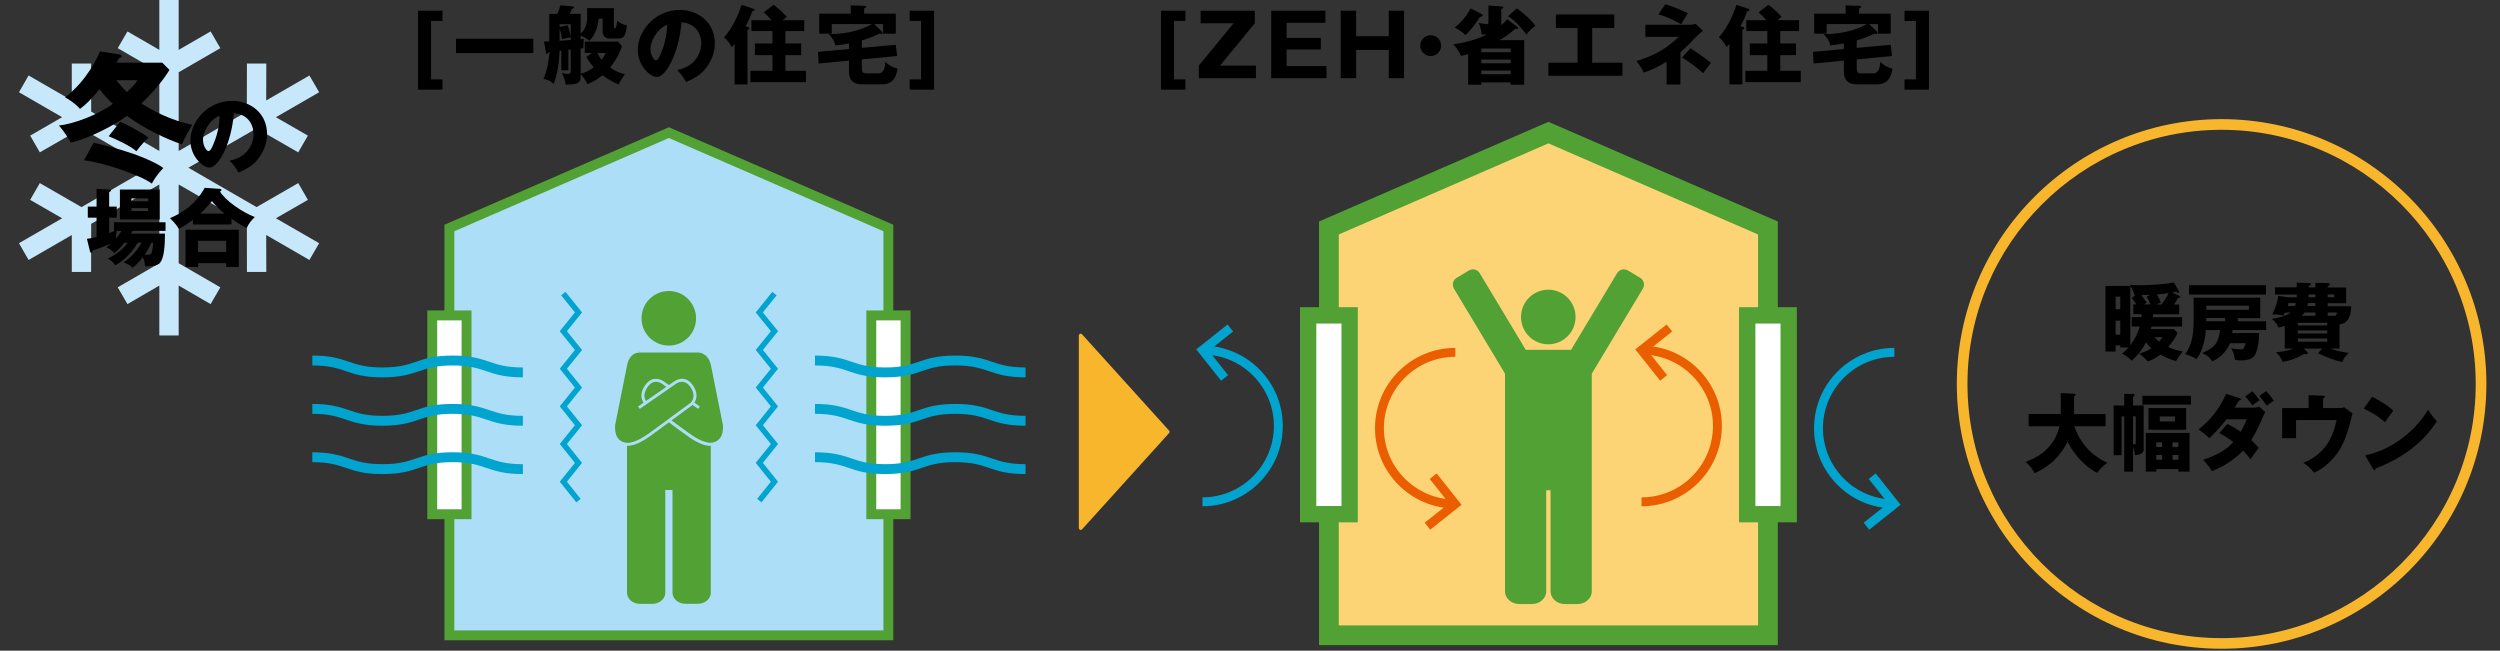 <?xml version="1.0" encoding="UTF-8"?>
<svg id="_レイヤー_2" xmlns="http://www.w3.org/2000/svg" viewBox="0 0 584 152">
  <rect x="0" y="0" width="584" height="152" fill="#333333" stroke="none"/>
  <defs>
    <style>
      .cls-1 {
        fill: #addef8;
      }

      .cls-2 {
        fill: #51a135;
      }

      .cls-3 {
        fill: #fff;
      }

      .cls-4 {
        fill: #fcd475;
      }

      .cls-5 {
        fill: #eb5e00;
      }

      .cls-6 {
        fill: #f8b62d;
      }

      .cls-7 {
        fill: #00a4cf;
      }

      .cls-8 {
        fill: #c7e8fa;
      }
    </style>
  </defs>
  <path class="cls-6" d="M518.97,151.55c-34.11,0-61.86-27.75-61.86-61.86s27.75-61.86,61.86-61.86,61.85,27.75,61.85,61.86-27.75,61.86-61.85,61.86ZM518.97,30.32c-32.74,0-59.37,26.64-59.37,59.38s26.63,59.37,59.37,59.37,59.36-26.63,59.36-59.37-26.63-59.38-59.36-59.38Z"/>
  <g>
    <path d="M509.73,74.08v2.2h-7.14c-.02.16-.04.26-.14.59h5.34l.87.85c-.12.38-.28.83-1.17,2.08-.47.67-.77,1.01-.99,1.25.93.44,1.68.69,3.38,1.07-.73.95-1.03,1.33-1.56,2.22-.63-.16-1.62-.44-3.68-1.5-1.03.77-1.94,1.31-2.95,1.58-.71-.83-1.31-1.35-2-1.76,1.48-.55,1.98-.73,2.87-1.31-.59-.57-.91-.91-1.25-1.39-1.27,2.49-2.83,3.82-3.36,4.29-.69-.73-1.33-1.19-2.22-1.62.44-.4.87-.77,1.46-1.46h-1.9v-.47h-1.09v1.42h-2.36v-15.32h5.8v13.81c1.03-1.27,1.76-2.75,2.2-4.33h-1.88v-2.2h2.28c.02-.18.02-.32.06-.69h-1.96v-2.28h.73c-.38-.61-.61-.93-1.11-1.48l.89-.67h-.24c-.18-.83-.91-2.16-1.07-2.41.55.04,1.09.08,2.26.08,1.48,0,6.19-.18,8-.67l1.19,2.04c.04.06.06.14.06.2,0,.18-.14.22-.22.22-.18,0-.34-.14-.47-.26-.55.12-.71.14-.93.18l1.62.75c.12.06.24.14.24.28,0,.18-.22.24-.53.22-.28.55-.4.75-.89,1.54h1.19v2.28h-6.08c-.02.28-.02.44-.06.69h6.81ZM495.3,72.23v-2.95h-1.09v2.95h1.09ZM494.21,74.89v3.31h1.09v-3.31h-1.09ZM502.29,68.87c-.73.02-1.01.02-2.08.06.59.75.87,1.19,1.25,1.78-.28.16-.38.22-.63.4h1.54c-.38-.87-.71-1.46-.91-1.82l.83-.42ZM503.24,78.77c.3.3.53.53,1.15,1.01.46-.49.57-.73.73-1.01h-1.88ZM504.9,71.11c.59-.71,1.27-1.7,1.7-2.65-1.13.18-1.76.26-2.73.32.51.93.69,1.39.89,1.92-.18.06-.95.36-1.11.42h1.25Z"/>
    <path d="M527.75,77.8c-.02.85-.12,3.4-.93,4.99-.2.4-.71,1.41-3.36,1.41-.63,0-1.05-.08-1.39-.14-.12-1.21-.38-1.84-.89-2.69.83.18,2.18.24,2.32.24.51,0,.75-.16,1.07-1.44h-3.64c-.53,1.31-1.82,3.23-4.14,4.24-.63-.99-1.27-1.46-2.38-1.94,2.4-1.01,3.9-2.06,4.18-5.36h-3.29c-.24,3.01-1.15,5.48-2.22,6.83-.59-.53-1.92-1.05-2.63-1.19,1.5-2.1,1.98-4.31,1.98-8v-5.21h15.56v4.77h-5.23v.75h6.61v2.04h-7.84c-.04.49-.06.55-.06.71h6.27ZM529.33,66.63v2.18h-17.97v-2.18h17.97ZM519.79,75.04v-.75h-4.41v.75h4.41ZM515.4,71.4v.97h9.95v-.97h-9.95Z"/>
    <path d="M546.51,81.44h-2.16c1.96.67,3.5.89,4.33.99-.48.36-1.25,1.33-1.5,2.14-2.04-.44-3.52-1.05-5.7-2.06l.99-1.07h-4.35l.81.73c.1.08.16.2.16.28,0,.3-.28.3-.36.3-.1,0-.3-.02-.44-.06-2.24,1.13-2.81,1.43-5.07,1.86-.42-.99-.73-1.5-1.56-2.3.85-.04,2.16-.1,4.08-.81h-2.02v-5.32c-.63.22-1.07.32-1.48.4-.32-.93-.87-1.54-1.56-2.02.79-.14,3.33-.57,4.41-1.48h-1.37c-.16.42-.18.47-.28.69-.79-.16-1.54-.26-2.65-.26.73-1.31,1.23-2.97,1.41-4.31l2.45.32h1.86v-.65h-5.07v-1.68h5.09v-1.11l2.85.1c.24,0,.47.06.47.28s-.26.34-.55.38v.36h1.58v-1.07l2.99.06c.12,0,.4.06.4.28s-.16.34-.51.42v.32h4.31v3.68h-4.31v.71h5.5c-.12,3.13-1.19,3.98-2.75,4.25v5.68ZM536.11,71.5c.1-.26.16-.46.22-.71h-1.74c-.04.24-.14.57-.2.71h1.72ZM536.77,76.03h6.87v-.63h-6.87v.63ZM543.64,77.2h-6.87v.69h6.87v-.69ZM543.64,79.08h-6.87v.73h6.87v-.73ZM540.88,73.76v-.75h-2.55c-.16.24-.32.44-.63.75h3.19ZM540.88,70.79h-1.72c-.06.38-.12.55-.16.71h1.88v-.71ZM539.28,68.79c0,.18,0,.24-.02.65h1.62v-.65h-1.6ZM543.75,69.44h1.52v-.65h-1.52v.65ZM545.54,73.76c.1-.08.34-.3.38-.75h-2.16v.75h1.78Z"/>
  </g>
  <g>
    <path d="M473.89,99.56v-2.85h7.5v-4.89l3.11.16c.12,0,.38.02.38.26,0,.16-.2.26-.38.32v4.16h7.36v2.85h-7.3c1.72,5.11,5.3,7.38,7.68,8.55-1.66,1.29-2.04,1.92-2.3,2.35-2-.89-5.15-3.64-6.95-7.28-2.43,4.75-5.64,6.37-7.72,7.36-.51-1.11-1.11-1.8-2.1-2.63,1.66-.65,6.61-2.53,7.92-8.35h-7.2Z"/>
    <path d="M500.76,94.71v10.37c0,.81-.95,1.21-2.04,1.25-.06-.51-.16-1.13-.44-1.92v5.76h-2.06v-12.9h-.61v9.06h-1.86v-11.62h2.47v-2.71l2.04.04c.1,0,.4.02.4.22,0,.18-.16.28-.38.44v2.02h2.47ZM498.28,97.27v6.53h.24c.36,0,.4-.16.4-.46v-6.08h-.63ZM511.8,92.46v2.06h-11.34v-2.06h11.34ZM503.71,109.57v.59h-2.45v-9.02h10.21v9.02h-2.59v-.59h-5.17ZM510.69,95.33v5.05h-8.81v-5.05h8.81ZM505.07,104.43v-1.09h-1.37v1.09h1.37ZM505.07,107.4v-1.11h-1.37v1.11h1.37ZM504.52,97.28v1.17h3.54v-1.17h-3.54ZM508.87,104.43v-1.09h-1.37v1.09h1.37ZM507.51,106.29v1.11h1.37v-1.11h-1.37Z"/>
    <path d="M520.32,99.03c1.64.85,2.43,1.37,3.11,1.82.71-1.17,1.21-2.32,1.44-2.91h-4.77c-.38.49-1.76,2.35-4.02,4.43-.71-.75-1.74-1.54-2.51-2.06,1.96-1.52,4.49-3.88,6.47-8.31l3.11,1.01c.3.1.34.16.34.26,0,.2-.2.26-.47.3-.46.79-.71,1.19-1.01,1.66h4.39c.18,0,.83,0,1.35-.22l1.41,1.25c-.16.28-.2.36-.32.61-1.03,2.36-1.7,3.9-2.95,5.94.97.93,1.35,1.37,1.76,1.82-.91,1.17-.97,1.25-1.94,2.63-.32-.44-.63-.87-1.72-2-2.06,2.12-4.55,3.74-7.3,4.79-.36-.69-1.27-1.9-2.04-2.65,3.88-1.29,5.78-2.69,7.04-4.14-1.62-1.25-2.65-1.76-3.25-2.08l1.88-2.16ZM526.16,91.39c.59.63,1.19,1.39,1.7,2.12-.85.46-1.5,1.01-1.7,1.17-1.01-1.37-1.38-1.76-1.66-2.08l1.66-1.21ZM529.39,91.37c.69.73,1.19,1.37,1.78,2.22-.14.12-.2.16-.79.55-.18.12-.42.28-.87.61-.81-1.15-1.25-1.68-1.74-2.28l1.62-1.11Z"/>
    <path d="M546.12,95.33c.65,0,.89,0,1.46-.2l1.96,1.44c-.12.48-.65,2.59-.77,3.03-1.01,3.46-2.16,6.06-4.69,8.45-1.74,1.64-3.05,2.16-3.52,2.36-.75-.93-1.35-1.52-2.51-2.32,2.04-.65,4.21-2.43,5.38-4.04.77-1.09,1.76-2.97,2.39-5.92h-9.46v4.24h-3.25v-7.05h6.19v-3.01l3.38.14c.16,0,.44.02.44.2,0,.22-.3.34-.44.38v2.3h3.42Z"/>
    <path d="M554.13,92.69c3.33,1.7,4.35,2.69,4.95,3.25-.48.57-.61.79-1.92,2.69-2.12-1.82-4-2.71-4.99-3.17l1.96-2.77ZM552.51,106.37c5.64-1.17,11.2-4.99,14.72-10.65.85,1.35,1.19,1.84,2.04,2.69-1.15,1.7-2.97,4.2-6.16,6.59-1.8,1.37-4.97,3.29-8.15,4.41,0,.22-.1.44-.28.44-.12,0-.2-.06-.32-.28l-1.86-3.21Z"/>
  </g>
  <polygon class="cls-6" points="252.45 86.14 252.45 78.39 272.77 100.87 252.45 123.34 252.45 115.59 252.45 86.14"/>
  <path class="cls-6" d="M252.45,123.78c-.05,0-.11,0-.16-.03-.17-.07-.28-.23-.28-.41v-44.95c0-.18.11-.34.28-.41.17-.06.36-.02.48.12l20.32,22.48c.15.17.15.42,0,.59l-20.32,22.48c-.08.09-.2.14-.33.14ZM252.89,79.53v42.67l19.29-21.33-19.29-21.33Z"/>
  <g>
    <path d="M97.66,20.94V2.5h5.7v2.4h-2.66v13.64h2.66v2.4h-5.7Z"/>
    <path d="M124.58,9.04v3.36h-18.06v-3.36h18.06Z"/>
    <path d="M135.64,17.16c1.22-.08,2.66-1.16,3.06-1.44-.2-.22-1.04-1.14-1.72-2.42l1.3-.92h-1.68v-2.66h7.76l.94,1.04c-.4,1.34-1.28,3.14-2.76,5,1.56,1.12,2.84,1.44,3.42,1.58-.16.22-1,1.36-1.44,2.4-.74-.32-2.16-.96-3.78-2.16-1.58,1.28-2.58,1.72-3.58,2.06-.32-.96-1.06-1.84-1.52-2.34v.64c0,1.66-1.14,1.8-3.48,1.82-.12-.82-.5-1.96-.9-2.7.42.12.94.2,1.38.2.68,0,.68-.26.68-.84v-4.84c-.16.02-.36.06-.54.06v4.78h-1.66v-4.6c-.1.02-.3.04-.4.04-.06,2.3-.5,5.6-1.38,7.72-.78-.74-1.36-.94-2.4-1.16.86-1.68,1.28-4.4,1.44-6.3-.08.02-.14.04-.22.04-.14.26-.26.42-.42.42-.08,0-.18-.08-.2-.2l-.46-2.68c.48,0,.78-.02,1.24-.04V3.24h1.88c.14-.34.46-1.16.72-2l2.96.28c.12.02.2.1.2.18,0,.18-.36.4-.5.44-.14.3-.34.8-.48,1.1h2.54v4.62c.76-.66,1.52-1.84,1.52-3.76V1.9h6.24v4.36c0,.22.02.38.22.38.36,0,.48-1.14.54-1.76,1.02.66,1.34.86,2.3,1.04-.38,2.58-.68,3.08-2.06,3.08h-2.02c-.2,0-1.6,0-1.6-1.64v-2.98h-.94c-.22,2.08-.9,3.98-2.2,5.16-.74-.74-1.68-1.1-2-1.2v.82c.26-.04.6-.06.72-.08-.04.42-.08,1.7-.1,2.2-.36.02-.46.02-.62.04v5.84ZM130.72,6.28l1.92-.36c.2.62.6,2.18.68,2.7v-2.96h-2.6v.62ZM130.72,9.52c.66-.04,1.92-.12,2.6-.18v-.6c-1.4.22-1.54.26-2.02.4-.18-1.02-.32-1.76-.58-2.44v2.82ZM139.54,12.38c.1.22.42.86,1,1.56.54-.68.76-1.14.96-1.56h-1.96Z"/>
    <path d="M158.2,16.34c4.34-.8,5.62-4.16,5.62-6.24,0-1.62-.86-4.6-4.62-4.9-.62,7.32-3.64,12.78-5.76,12.78-1.56,0-4.46-2.64-4.46-6.34,0-4.3,3.92-9.32,9.8-9.32,4.38,0,8.2,2.98,8.2,7.76,0,.92-.08,3.48-2.36,6.18-1.22,1.42-2.64,2.16-4.34,2.9-.66-1.16-1.1-1.76-2.08-2.82ZM151.94,11.4c0,1.54.86,2.7,1.28,2.7.48,0,.86-.9,1.08-1.42.86-1.98,1.52-4.28,1.54-6.88-2.32.86-3.9,3.8-3.9,5.6Z"/>
    <path d="M174.62,6.26c.18.04.44.1.44.36,0,.22-.16.26-.44.32v12.78h-3.02v-9.44c-.18.24-.52.6-.68.74-.34-.74-.9-1.6-1.8-2.32,1.4-1.44,3.02-4.22,4.12-7.56l2.64.86c.22.08.4.14.4.3,0,.2-.3.3-.58.4-.4,1.22-.86,2.22-1.54,3.44l.46.12ZM187.87,4.72v2.54h-4.4v2.9h3.68v2.72h-3.68v3.66h4.8v2.64h-12.96v-2.64h5.14v-3.66h-4.1v-2.72h4.1v-2.9h-4.92v-2.54h4.68c-.72-.84-1.04-1.16-1.8-1.82l2.28-1.78c.92.62,2.3,1.9,3.08,2.8-.36.3-.56.46-.94.8h5.04Z"/>
    <path d="M201.32,11.18l7.94-.72.3,2.62-8.24.8v1.76c0,1.2.14,1.5,1.18,1.5h2.62c1.48,0,1.6-1.52,1.7-2.7.64.64,1.42,1.24,2.86,1.58-.32,1.72-.84,3.68-3.68,3.68h-4.32c-1.24,0-3.36-.08-3.36-2.98v-2.56l-7.08.68-.16-2.72,7.24-.66v-1.32c-1.06.2-1.82.34-3.18.48-.34-1.48-1.2-2.3-1.58-2.68,4.94.14,8.64-1.46,10.14-2.32h-9.4v2.24h-2.92V3.2h7.36v-1.94l3.12.1c.2,0,.48.02.48.24s-.18.28-.48.38v1.22h7.4v4.66h-2.96v-2.24h-2.1l1.72,1.66c.14.12.24.24.24.4,0,.14-.1.26-.26.26-.14,0-.24-.04-.42-.12-1.88.98-3.72,1.5-4.16,1.62v1.74Z"/>
    <path d="M212.5,20.94v-2.4h2.66V4.9h-2.66v-2.4h5.7v18.44h-5.7Z"/>
  </g>
  <polygon class="cls-8" points="71.92 46.69 69.67 42.77 59.93 48.38 44.53 39.48 44.01 39.18 44.53 38.88 59.93 29.99 69.67 35.59 71.92 31.68 64.45 27.38 74.55 21.55 72.28 17.63 62.19 23.46 62.21 14.84 57.68 14.84 57.66 26.07 42.27 34.97 41.74 35.27 41.74 16.88 51.47 11.25 49.2 7.34 41.74 11.65 41.74 0 37.22 0 37.22 11.65 29.77 7.34 27.5 11.25 37.22 16.88 37.22 35.27 21.3 26.07 21.28 14.84 16.77 14.84 16.77 23.46 6.68 17.63 4.43 21.55 14.51 27.37 7.05 31.68 9.3 35.59 19.04 29.99 34.96 39.18 19.04 48.38 9.3 42.77 7.04 46.69 14.51 50.99 4.43 56.81 6.68 60.73 16.77 54.9 16.77 63.52 21.28 63.53 21.3 52.29 37.22 43.1 37.22 43.7 37.22 61.49 27.5 67.12 29.77 71.04 37.22 66.71 37.22 78.37 41.74 78.37 41.74 66.71 49.2 71.04 51.47 67.12 41.74 61.49 41.74 43.7 41.74 43.1 42.27 43.4 57.67 52.29 57.68 63.53 62.21 63.52 62.19 54.9 72.28 60.73 74.55 56.81 64.45 50.99 71.92 46.69"/>
  <path d="M27.97,12.73c.19.03.45.1.45.35s-.25.41-.64.54c-.22.38-.29.51-.57,1.02h10.69l1.69,1.69c-2.32,3.82-5.79,7.1-6.56,7.83,1.97,1.31,6.75,4.01,11.9,4.97-.41.67-1.78,3.09-2.45,4.58-3.72-1.24-9.01-3.79-12.83-6.65-5.28,3.82-11.36,5.92-13.15,6.27-.41-.86-1.5-2.64-2.74-4.01,3.41-.35,9.2-2.51,12.6-5.06-1.11-1.05-1.97-1.94-3.12-3.44-1.85,2.39-3.31,3.66-4.55,4.62-1.05-1.24-2.67-2.26-3.5-2.71,5.09-3.79,7.7-9.55,8.15-10.73l4.62.73ZM21.86,33.35c10.44,2.32,14.93,4.9,16.3,5.89-.99.99-2.29,2.74-2.67,3.66-2.71-2.04-11.78-5.06-15.88-5.44l2.26-4.11ZM28.06,28.42c2,.83,5.54,2.86,6.65,3.76-.8.7-1.59,1.46-2.86,3.15-1.31-1.24-5.16-2.99-6.46-3.5l2.67-3.41ZM27.2,18.74c.45.6,1.08,1.46,2.45,2.77,1.88-1.78,2.16-2.26,2.45-2.77h-4.9Z"/>
  <path d="M53.65,37.52c4.32-.8,5.59-4.14,5.59-6.21,0-1.61-.86-4.58-4.6-4.88-.62,7.28-3.62,12.71-5.73,12.71-1.55,0-4.44-2.63-4.44-6.31,0-4.28,3.9-9.27,9.75-9.27,4.36,0,8.16,2.96,8.16,7.72,0,.92-.08,3.46-2.35,6.15-1.21,1.41-2.63,2.15-4.32,2.89-.66-1.15-1.09-1.75-2.07-2.81ZM47.42,32.61c0,1.53.86,2.69,1.27,2.69.48,0,.86-.9,1.07-1.41.86-1.97,1.51-4.26,1.53-6.84-2.31.86-3.88,3.78-3.88,5.57Z"/>
  <path d="M29.08,56.71c-1.13,1.43-1.91,2.05-2.35,2.41-.94-.92-1.33-1.11-1.87-1.33.36-.28.66-.5,1.11-.9-1.23.54-2.75,1.11-4.36,1.65,0,.24-.08.52-.3.52-.2,0-.28-.26-.32-.46l-.68-2.81c.78-.08.97-.14,2.25-.42v-4.52h-2.05v-2.59h2.05v-4.14l2.94.16c.24.02.42.04.42.22,0,.14-.12.24-.42.38v3.38h1.77v2.59h-1.77v3.62c.48-.2.78-.32,1.25-.54h-.14v-2.01h12.06v2.01h-7.7l-.38.64h7.94c0,2.01-.06,5.99-1.35,7-.76.6-2.03.66-3.28.66-.04-.46-.12-1.29-.54-2.15-.68.92-1.37,1.61-2.37,2.49-.52-.56-.84-.72-2.11-1.27,1.85-1.33,3.06-2.65,4.2-4.6h-.9c-1.99,3.42-4.5,4.85-5.23,5.27-.64-.82-.8-.97-1.75-1.59.68-.32,3-1.43,4.64-3.68h-.78ZM27.27,53.95c-.12.68-.16,1.33-.14,1.77.44-.54.76-.99,1.21-1.77h-1.07ZM37.3,51.28h-9.29v-7h9.29v7ZM34.61,47.02v-.68h-3.92v.68h3.92ZM30.69,48.62v.68h3.92v-.68h-3.92ZM35.39,56.71c-.44.86-.78,1.59-1.57,2.77.24.02.46.04.7.04.4,0,.76-.04.9-.5.12-.38.32-1.31.36-2.31h-.38Z"/>
  <path d="M54.07,52.44h-9.01v-1.09c-1.01.76-1.65,1.23-3.28,2.11-.24-.38-.66-1.11-2.07-2.51,5.11-2.09,7.18-5.45,8.12-7.08l3.58.26c.1,0,.32.06.32.24,0,.12-.08.2-.32.38,1.11,2.01,5.25,4.9,8.12,5.95-.68.62-1.51,1.59-1.87,2.57-1.47-.72-2.83-1.63-3.58-2.17v1.35ZM46.27,61.47v.88h-2.93v-8.68h12.44v8.68h-2.94v-.88h-6.57ZM52.83,58.86v-2.61h-6.57v2.61h6.57ZM52.46,49.89c-1.21-.94-1.71-1.47-2.96-2.9-1.71,1.97-1.79,2.07-2.73,2.9h5.69Z"/>
  <g>
    <path d="M271.21,20.94V2.5h5.7v2.4h-2.66v13.64h2.66v2.4h-5.7Z"/>
    <path d="M285,15.32h8.38v2.94h-13.34v-2.94l8.12-9.88h-7.7v-2.94h12.66v2.94l-8.12,9.88Z"/>
    <path d="M309.87,15.44v2.82h-12.92V2.5h12.66v2.82h-9.06v3.54h8v2.7h-8v3.88h9.32Z"/>
    <path d="M324.41,11.66h-7.62v6.6h-3.6V2.5h3.6v5.96h7.62V2.5h3.58v15.76h-3.58v-6.6Z"/>
    <path d="M336.65,10.66c0,1.34-1.1,2.44-2.44,2.44s-2.44-1.1-2.44-2.44,1.1-2.44,2.44-2.44,2.44,1.08,2.44,2.44Z"/>
    <path d="M347.7,1.29l3.1.22c.14,0,.38.02.38.22,0,.18-.2.3-.48.38v3.74c.82-.66,1.08-.96,1.38-1.34l2.4,1.76c.08.06.16.18.16.28,0,.12-.1.24-.32.24-.1,0-.2-.02-.38-.06-.48.44-1.74,1.58-3.6,2.64h5.72v10.42h-3.16v-.54h-6.88v.54h-3.06v-7.16c-.82.26-1.24.34-1.7.42-.36-1.04-1.34-2.22-1.76-2.7,1.54-.22,4.98-.8,7.88-2.32-.72.04-.96.04-1.28.02-.08-.94-.24-1.66-.66-2.7.46.08,1.5.28,1.72.28.24,0,.54,0,.54-.46V1.29ZM346.1,3.28c.12.06.24.16.24.32,0,.12-.12.34-.62.32-1.1,1.86-2.4,3.32-3.36,4.26-.48-.44-1.48-1.24-2.56-1.76,1.54-1.08,2.88-2.88,3.74-4.46l2.56,1.32ZM352.91,12.2v-.86h-6.88v.86h6.88ZM352.91,14.78v-.88h-6.88v.88h6.88ZM352.91,17.34v-.86h-6.88v.86h6.88ZM354.35,1.96c1.84,1.38,3.42,2.76,4.32,4.08-1,.68-1.54,1.32-2.1,2.04-1.46-2.06-3.32-3.76-4.3-4.3l2.08-1.82Z"/>
    <path d="M371.94,14.66h7.06v3.04h-17.3v-3.04h6.82V6.54h-5.06v-3.16h13.64v3.16h-5.16v8.12Z"/>
    <path d="M384.36,8.62v-2.84h10.52c.4,0,.62-.06,1.22-.22l1.7,1.66c-.28.2-.82.6-1.18.98-2.44,2.5-2.72,2.78-4.08,4.02v7.52h-3.22v-5.34c-1.54.98-3.26,1.88-5.32,2.56-.34-.78-1.1-1.96-1.76-2.68,4.54-1.42,6.96-2.9,9.92-5.66h-7.8ZM388.98,1.02c1.62.38,4.4,1.6,5.3,2.1-.9,1.42-.94,1.48-1.56,2.54-1.22-.68-3.16-1.7-5.32-2.32l1.58-2.32ZM394.89,11.28c3.24,2.08,4.24,2.96,4.78,3.42-.26.32-1.22,1.6-1.84,2.42-1.26-1.28-3.62-2.92-4.9-3.68l1.96-2.16Z"/>
    <path d="M407.02,6.26c.18.04.44.1.44.36,0,.22-.16.26-.44.32v12.78h-3.02v-9.44c-.18.24-.52.6-.68.74-.34-.74-.9-1.6-1.8-2.32,1.4-1.44,3.02-4.22,4.12-7.56l2.64.86c.22.08.4.14.4.3,0,.2-.3.3-.58.4-.4,1.22-.86,2.22-1.54,3.44l.46.12ZM420.27,4.72v2.54h-4.4v2.9h3.68v2.72h-3.68v3.66h4.8v2.64h-12.96v-2.64h5.14v-3.66h-4.1v-2.72h4.1v-2.9h-4.92v-2.54h4.68c-.72-.84-1.04-1.16-1.8-1.82l2.28-1.78c.92.62,2.3,1.9,3.08,2.8-.36.3-.56.46-.94.8h5.04Z"/>
    <path d="M433.73,11.18l7.94-.72.3,2.62-8.24.8v1.76c0,1.2.14,1.5,1.18,1.5h2.62c1.48,0,1.6-1.52,1.7-2.7.64.64,1.42,1.24,2.86,1.58-.32,1.72-.84,3.68-3.68,3.68h-4.32c-1.24,0-3.36-.08-3.36-2.98v-2.56l-7.08.68-.16-2.72,7.24-.66v-1.32c-1.06.2-1.82.34-3.18.48-.34-1.48-1.2-2.3-1.58-2.68,4.94.14,8.64-1.46,10.14-2.32h-9.4v2.24h-2.92V3.2h7.36v-1.94l3.12.1c.2,0,.48.02.48.24s-.18.28-.48.38v1.22h7.4v4.66h-2.96v-2.24h-2.1l1.72,1.66c.14.12.24.24.24.4,0,.14-.1.26-.26.26-.14,0-.24-.04-.42-.12-1.88.98-3.72,1.5-4.16,1.62v1.74Z"/>
    <path d="M444.9,20.94v-2.4h2.66V4.9h-2.66v-2.4h5.7v18.44h-5.7Z"/>
  </g>
  <polygon class="cls-1" points="207.53 148.41 104.98 148.41 104.98 53.26 156.26 30.98 207.53 53.26 207.53 148.41"/>
  <path class="cls-2" d="M208.69,149.57h-104.87V52.5l52.43-22.78,52.43,22.78v97.06ZM106.13,147.26h100.24V54.02l-50.12-21.78-50.12,21.78v93.23Z"/>
  <g>
    <path class="cls-2" d="M162.6,74.36c0,3.52-2.86,6.37-6.37,6.37s-6.37-2.85-6.37-6.37,2.85-6.38,6.37-6.38,6.37,2.86,6.37,6.38"/>
    <path class="cls-2" d="M169.16,99.15l-2.76-13.86v-.02h0c-.72-3.31-3.32-3.26-3.32-3.26h-13.67c-2.81,0-3.28,3.27-3.28,3.27v.05s-2.76,13.82-2.76,13.82c0,0-.55,3.76,2.42,4.52.11.03.22.05.34.07v34.72c0,1.62,1.51,2.95,3.36,2.95h2.9c1.86,0,3.36-1.32,3.36-2.95v-23.64h1.02v23.64c0,1.62,1.51,2.95,3.36,2.95h2.9c1.85,0,3.36-1.32,3.36-2.95v-34.72c.12-.02.24-.04.35-.07,2.97-.76,2.42-4.52,2.42-4.52"/>
    <path class="cls-1" d="M163.02,141.75h-2.9c-2.05,0-3.71-1.48-3.71-3.29v-23.29h-.33v23.29c0,1.82-1.66,3.29-3.71,3.29h-2.9c-2.05,0-3.71-1.48-3.71-3.29v-34.43s-.06-.01-.09-.02c-2.58-.66-2.87-3.49-2.67-4.9l2.76-13.84c.18-1.26,1.16-3.6,3.62-3.6h13.67s2.79-.01,3.62,3.35l.05.02v.24s2.76,13.83,2.76,13.83c.21,1.41-.09,4.24-2.68,4.9-.03,0-.06.02-.09.02v34.43c0,1.82-1.66,3.29-3.71,3.29ZM155.39,114.47h1.71v23.98c0,1.43,1.35,2.6,3.02,2.6h2.9c1.66,0,3.02-1.17,3.02-2.6v-35.02l.3-.04c.1-.01.2-.03.3-.06,2.59-.66,2.2-3.95,2.18-4.13l-2.77-13.86c-.65-2.99-2.94-2.98-2.98-2.99h-13.67c-2.47,0-2.91,2.85-2.93,2.98l-2.76,13.89c-.02.12-.47,3.44,2.16,4.11.1.03.19.05.29.06l.31.04v35.03c0,1.43,1.35,2.6,3.02,2.6h2.9c1.66,0,3.02-1.17,3.02-2.6v-23.98Z"/>
    <path class="cls-2" d="M163.06,82.04s2.61-.05,3.32,3.27l2.77,13.87s.55,3.76-2.42,4.52c-2.23.64-5.27-1.65-6.46-2.49l-9.3-6.83s-1.85-1.55.01-4.19c1.85-2.63,4.18-.55,4.18-.55l2.1,1.45,6.01,4.17"/>
    <path class="cls-1" d="M165.9,104.15c-2.07,0-4.4-1.66-5.6-2.51l-.22-.16-9.3-6.84s-2.09-1.81-.06-4.67c.61-.87,1.35-1.36,2.19-1.46,1.36-.16,2.46.81,2.51.85l8.07,5.59-.39.57-8.1-5.62s-.95-.83-2-.71c-.63.07-1.2.47-1.69,1.17-1.65,2.33-.14,3.67-.07,3.72l9.5,6.97c1.2.85,4,2.85,5.94,2.28,2.64-.68,2.19-4,2.17-4.14l-2.77-13.85c-.63-2.94-2.82-2.99-2.98-2.99,0,0,0,0,0,0v-.69s2.9-.01,3.66,3.54l2.77,13.87c.21,1.42-.09,4.26-2.67,4.92-.3.09-.61.12-.92.12Z"/>
    <path class="cls-2" d="M149.23,95.25l8.11-5.62s2.32-2.08,4.18.55c1.86,2.63.01,4.19.01,4.19l-9.3,6.83c-1.19.84-4.24,3.13-6.46,2.49-2.97-.76-2.42-4.52-2.42-4.52l2.76-13.87s.46-3.27,3.28-3.27"/>
    <path class="cls-1" d="M146.61,104.15c-.32,0-.63-.04-.93-.13-2.58-.66-2.87-3.5-2.66-4.9l2.77-13.89c.17-1.21,1.15-3.55,3.62-3.55v.69c-2.47,0-2.91,2.85-2.93,2.97l-2.77,13.89c-.02.12-.47,3.44,2.16,4.12,1.96.56,4.77-1.43,5.97-2.29l.21-.15,9.29-6.83s1.56-1.38-.09-3.71c-.5-.71-1.07-1.1-1.71-1.17-1.06-.12-1.95.67-1.96.68l-8.14,5.64-.39-.57,8.11-5.62s1.11-.98,2.47-.83c.84.1,1.58.59,2.19,1.46,2.02,2.86-.03,4.63-.05,4.65l-9.53,7c-1.2.86-3.54,2.52-5.62,2.52Z"/>
    <rect class="cls-3" x="203.54" y="73.68" width="8.01" height="46.44"/>
    <path class="cls-2" d="M212.7,121.28h-10.32v-48.76h10.32v48.76ZM204.69,118.97h5.69v-44.13h-5.69v44.13Z"/>
    <rect class="cls-3" x="100.97" y="73.68" width="8.01" height="46.44"/>
    <path class="cls-2" d="M110.14,121.28h-10.32v-48.76h10.32v48.76ZM102.13,118.97h5.7v-44.13h-5.7v44.13Z"/>
    <polygon class="cls-7" points="177.88 117.35 176.87 116.54 180.08 112.53 176.54 108.12 180.08 103.72 176.54 99.33 180.08 94.93 176.54 90.53 180.08 86.14 176.54 81.75 180.08 77.37 176.54 72.99 180.41 68.18 181.42 68.99 178.21 72.98 181.75 77.37 178.21 81.75 181.75 86.14 178.21 90.53 181.75 94.93 178.21 99.33 181.75 103.72 178.21 108.12 181.74 112.53 177.88 117.35"/>
    <polygon class="cls-7" points="134.63 117.35 130.76 112.53 134.3 108.13 130.76 103.72 134.3 99.33 130.76 94.93 134.3 90.53 130.76 86.14 134.3 81.75 130.76 77.37 134.3 72.98 131.09 68.99 132.1 68.18 135.97 72.99 132.43 77.37 135.97 81.75 132.43 86.14 135.97 90.53 132.43 94.93 135.97 99.33 132.43 103.72 135.96 108.13 132.43 112.53 135.64 116.54 134.63 117.35"/>
    <path class="cls-7" d="M239.56,88.15c-4.29,0-6.47-.74-8.57-1.45-2.02-.68-3.92-1.33-7.83-1.33s-5.81.64-7.83,1.33c-2.1.71-4.28,1.45-8.57,1.45s-6.46-.74-8.56-1.45c-2.01-.68-3.92-1.33-7.82-1.33v-2.31c4.29,0,6.46.74,8.57,1.45,2.01.68,3.92,1.33,7.82,1.33s5.81-.64,7.83-1.33c2.1-.71,4.28-1.45,8.57-1.45s6.47.74,8.57,1.45c2.02.68,3.92,1.33,7.83,1.33v2.31Z"/>
    <path class="cls-7" d="M239.56,99.45c-4.29,0-6.47-.74-8.57-1.45-2.02-.68-3.92-1.33-7.83-1.33s-5.81.64-7.83,1.33c-2.1.71-4.28,1.45-8.57,1.45s-6.46-.74-8.56-1.45c-2.01-.68-3.92-1.33-7.82-1.33v-2.31c4.29,0,6.46.74,8.57,1.45,2.01.68,3.92,1.33,7.82,1.33s5.81-.64,7.83-1.33c2.1-.71,4.28-1.45,8.57-1.45s6.47.74,8.57,1.45c2.02.68,3.92,1.33,7.83,1.33v2.31Z"/>
    <path class="cls-7" d="M239.56,110.74c-4.29,0-6.47-.74-8.57-1.45-2.02-.68-3.92-1.33-7.83-1.33s-5.81.64-7.83,1.33c-2.1.71-4.28,1.45-8.57,1.45s-6.46-.74-8.56-1.45c-2.01-.68-3.92-1.33-7.82-1.33v-2.31c4.29,0,6.46.74,8.57,1.45,2.01.68,3.92,1.33,7.82,1.33s5.81-.64,7.83-1.33c2.1-.71,4.28-1.45,8.57-1.45s6.47.74,8.57,1.45c2.02.68,3.92,1.33,7.83,1.33v2.31Z"/>
    <path class="cls-7" d="M122.14,88.15c-4.29,0-6.47-.74-8.57-1.45-2.02-.68-3.92-1.33-7.83-1.33s-5.81.64-7.83,1.33c-2.1.71-4.28,1.45-8.57,1.45s-6.46-.74-8.56-1.45c-2.01-.68-3.92-1.33-7.82-1.33v-2.31c4.29,0,6.46.74,8.56,1.45,2.01.68,3.92,1.33,7.82,1.33s5.81-.64,7.83-1.33c2.1-.71,4.28-1.45,8.57-1.45s6.47.74,8.57,1.45c2.02.68,3.92,1.33,7.83,1.33v2.31Z"/>
    <path class="cls-7" d="M122.14,99.45c-4.29,0-6.47-.74-8.57-1.45-2.02-.68-3.92-1.33-7.83-1.33s-5.81.64-7.83,1.33c-2.1.71-4.28,1.45-8.57,1.45s-6.46-.74-8.56-1.45c-2.01-.68-3.92-1.33-7.82-1.33v-2.31c4.29,0,6.46.74,8.56,1.45,2.01.68,3.92,1.33,7.82,1.33s5.81-.64,7.83-1.33c2.1-.71,4.28-1.45,8.57-1.45s6.47.74,8.57,1.45c2.02.68,3.92,1.33,7.83,1.33v2.31Z"/>
    <path class="cls-7" d="M122.14,110.74c-4.29,0-6.47-.74-8.57-1.45-2.02-.68-3.92-1.33-7.83-1.33s-5.81.64-7.83,1.33c-2.1.71-4.28,1.45-8.57,1.45s-6.46-.74-8.56-1.45c-2.01-.68-3.92-1.33-7.82-1.33v-2.31c4.29,0,6.46.74,8.56,1.45,2.01.68,3.92,1.33,7.82,1.33s5.81-.64,7.83-1.33c2.1-.71,4.28-1.45,8.57-1.45s6.47.74,8.57,1.45c2.02.68,3.92,1.33,7.83,1.33v2.31Z"/>
    <polygon class="cls-4" points="412.99 148.4 310.43 148.4 310.43 53.26 361.71 30.98 412.99 53.26 412.99 148.4"/>
    <path class="cls-2" d="M415.3,150.71h-107.18V51.74l53.59-23.28,53.59,23.28v98.97ZM312.74,146.09h97.94V54.77l-48.97-21.28-48.97,21.28v91.32Z"/>
    <path class="cls-2" d="M368.05,74.05c0,3.52-2.85,6.38-6.37,6.38s-6.37-2.86-6.37-6.38,2.85-6.38,6.37-6.38,6.37,2.86,6.37,6.38"/>
    <path class="cls-2" d="M383.15,64.9l-2.87-1.72c-.87-.52-2-.24-2.52.63l-10.76,17.91h-10.58l-10.76-17.91c-.52-.87-1.65-1.15-2.52-.63l-2.87,1.72c-.87.52-1.15,1.65-.63,2.52l11.93,19.86v50.88c0,1.62,1.52,2.95,3.36,2.95h2.9c1.85,0,3.37-1.33,3.37-2.95v-23.63h1.01v23.63c0,1.62,1.52,2.95,3.36,2.95h2.91c1.85,0,3.36-1.33,3.36-2.95v-50.87s11.94-19.87,11.94-19.87c.52-.87.24-2-.63-2.52"/>
    <rect class="cls-3" x="408.15" y="73.67" width="9.68" height="46.45"/>
    <path class="cls-2" d="M419.74,122.02h-13.5v-50.26h13.5v50.26ZM410.06,118.21h5.87v-42.63h-5.87v42.63Z"/>
    <rect class="cls-3" x="305.59" y="73.67" width="9.69" height="46.45"/>
    <path class="cls-2" d="M317.18,122.02h-13.5v-50.26h13.5v50.26ZM307.49,118.21h5.88v-42.63h-5.88v42.63Z"/>
    <path class="cls-5" d="M339.96,118.79c-10.34,0-18.76-8.41-18.76-18.76s8.42-18.76,18.76-18.76v2.08c-9.2,0-16.68,7.48-16.68,16.68s7.48,16.67,16.68,16.67v2.08Z"/>
    <polygon class="cls-5" points="334.1 123.73 332.81 122.1 338.5 117.58 333.98 111.89 335.61 110.6 341.42 117.92 334.1 123.73"/>
    <path class="cls-7" d="M442.52,118.79c-10.34,0-18.76-8.41-18.76-18.76s8.42-18.76,18.76-18.76v2.08c-9.2,0-16.68,7.48-16.68,16.68s7.48,16.67,16.68,16.67v2.08Z"/>
    <polygon class="cls-7" points="436.66 123.73 435.36 122.1 441.06 117.58 436.54 111.89 438.16 110.59 443.98 117.92 436.66 123.73"/>
    <path class="cls-5" d="M383.46,118.26v-2.08c9.2,0,16.69-7.48,16.69-16.68s-7.49-16.68-16.69-16.68v-2.08c10.35,0,18.77,8.42,18.77,18.76s-8.42,18.76-18.77,18.76Z"/>
    <polygon class="cls-5" points="387.81 88.93 382 81.61 389.32 75.8 390.62 77.43 384.92 81.95 389.44 87.64 387.81 88.93"/>
    <path class="cls-7" d="M280.9,118.26v-2.08c9.2,0,16.68-7.48,16.68-16.68s-7.48-16.68-16.68-16.68v-2.08c10.35,0,18.76,8.42,18.76,18.76s-8.42,18.76-18.76,18.76Z"/>
    <polygon class="cls-7" points="285.25 88.93 279.44 81.61 286.76 75.8 288.06 77.43 282.36 81.95 286.88 87.64 285.25 88.93"/>
  </g>
</svg>